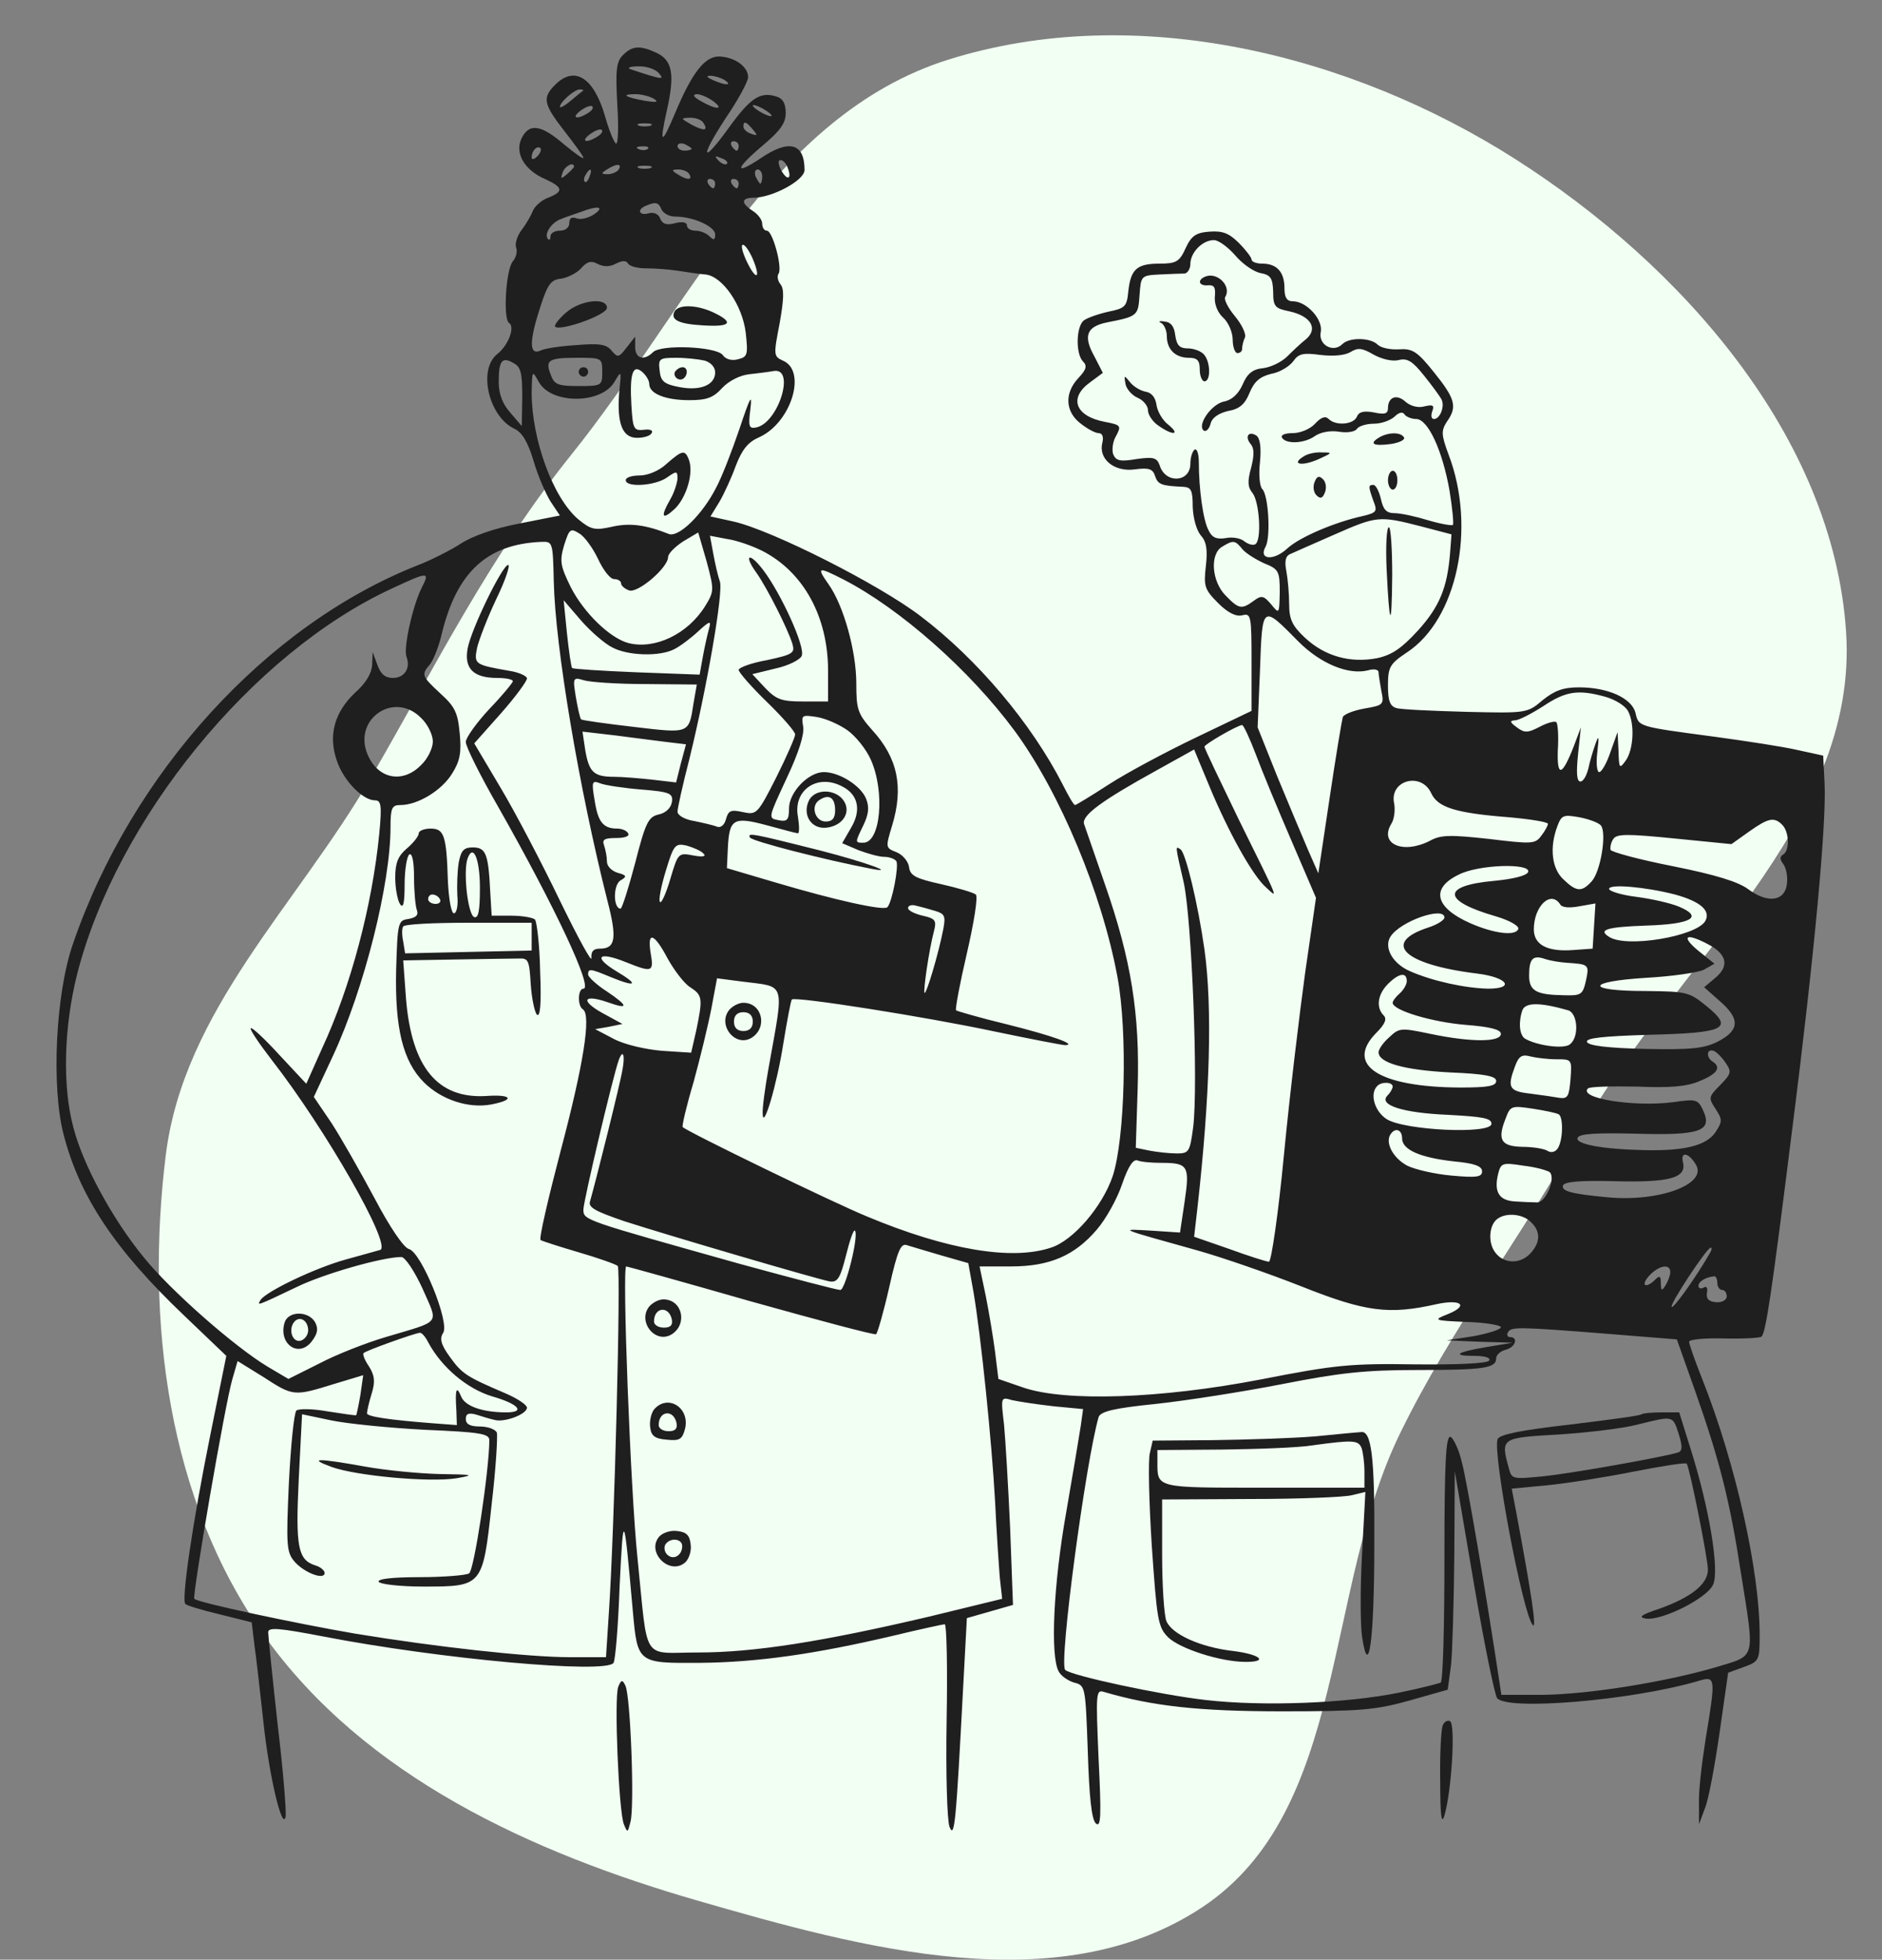 <svg width="320" height="333" viewBox="0 0 320 333" fill="none" xmlns="http://www.w3.org/2000/svg">
<rect x="0" y="0" width="320" height="333" fill="#808080" stroke="none"/>
<path fill-rule="evenodd" clip-rule="evenodd" d="M161.304 10.117C193.09 0.18 229.627 9.164 257.709 27.072C285.831 45.005 311.712 74.133 313.896 107.424C316.044 140.172 284.534 163.894 268.565 192.562C258.712 210.25 246.897 225.437 238.023 243.636C225.024 270.294 229.144 307.685 204.435 324.08C180.07 340.246 146.596 331.055 118.508 322.936C90.337 314.792 61.992 301.862 44.962 277.982C28.489 254.881 24.7 224.443 28.188 196.281C31.237 171.663 50.579 153.693 63.013 132.231C74.049 113.184 83.341 94.411 97.143 77.263C116.956 52.648 131.15 19.543 161.304 10.117Z" fill="#F2FFF3"/>
<path d="M105.919 9.36C104.799 10.48 104.639 11.84 104.959 17.76C105.199 21.6 105.119 24.56 104.719 24.4C104.399 24.16 103.519 22.08 102.879 19.76C100.959 13.12 97.679 11.12 94.399 14.4C92.159 16.64 92.399 17.68 95.999 22.32C97.759 24.56 99.199 26.56 99.199 26.8C99.199 27.12 97.679 26 95.839 24.48C91.919 21.12 89.919 20.88 88.639 23.6C87.519 26.08 89.199 28.96 92.799 30.48C95.759 31.84 95.839 32.56 93.199 33.6C92.079 34 90.959 35.04 90.639 35.76C90.319 36.56 89.519 38 88.719 39.04C87.919 40.08 87.519 41.44 87.759 42.08C87.999 42.72 87.759 43.76 87.199 44.4C85.999 45.84 85.519 54.24 86.559 54.88C87.599 55.52 86.479 58.64 84.559 60.16C81.199 62.8 83.119 70.88 87.519 72.88C88.799 73.52 89.759 75.12 90.719 78.32C91.439 80.8 92.799 83.92 93.599 85.2L95.199 87.6L88.319 88.96C84.079 89.76 80.239 91.12 78.319 92.4C76.559 93.52 73.279 95.2 70.959 96.08C45.279 106.24 22.399 131.28 12.399 160.4C9.439 168.88 8.719 184.72 10.799 192.72C13.519 203.36 19.599 212.4 31.279 223.52L38.479 230.4L35.679 244.24C32.799 258.48 30.799 271.92 31.519 272.56C31.679 272.8 34.319 273.6 37.359 274.32L42.799 275.68L43.279 279.68C43.599 281.84 44.239 287.68 44.799 292.72C45.759 301.76 47.999 311.2 48.559 308.72C48.719 308 48.159 300.88 47.199 292.96C46.319 284.96 45.599 277.92 45.599 277.36C45.599 276.48 47.439 276.64 54.959 278.08C74.799 281.92 103.119 284.48 104.319 282.56C104.639 282.08 105.119 276.16 105.359 269.44C105.999 256.4 106.079 256.72 107.599 273.76C108.399 282.64 108.399 282.64 119.039 282.56C128.799 282.48 138.719 281.04 151.679 278C156.319 276.88 160.399 276 160.639 276C160.959 276 161.119 283.28 160.959 292.16C160.799 301.36 161.039 309.28 161.439 310.4C162.319 312.64 162.559 309.52 163.759 286.88L164.399 274.96L168.319 273.84L172.239 272.72L171.759 259.76C171.439 252.64 170.959 244.64 170.719 242.08C170.159 237.36 170.159 237.36 172.079 237.92C173.119 238.16 176.319 238.64 179.119 238.96L184.159 239.44L183.759 242.32C183.519 243.92 182.399 250.56 181.279 257.04C179.119 269.2 178.559 281.36 179.999 284C180.399 284.8 181.599 285.6 182.639 285.92C184.559 286.4 184.559 286.56 184.959 297.6C185.199 305.36 185.599 309.12 186.319 309.84C187.199 310.64 187.279 308.64 186.799 298.96C186.319 287.6 186.319 287.04 187.759 287.52C195.999 289.92 203.759 290.8 217.999 290.8C231.439 290.8 233.919 290.56 239.679 288.96L246.159 287.12L246.719 282.96C246.959 280.64 247.199 272.32 247.279 264.4L247.359 250L250.559 268.8C252.319 279.12 254.159 288.08 254.559 288.56C256.319 290.72 277.359 288.96 288.639 285.68C291.759 284.72 291.759 284.88 289.999 295.6C289.359 299.6 288.799 304.4 288.879 306.4V310L289.919 307.2C290.559 305.6 291.599 299.84 292.399 294.32L293.839 284.24L296.479 283.28C299.119 282.32 299.199 282.16 299.199 277.76C299.199 266.96 295.119 248.72 289.519 234.56C288.239 231.36 287.199 228.4 287.199 228C287.199 227.6 289.839 227.36 293.119 227.44C296.399 227.52 299.279 227.36 299.519 227.12C300.239 226.4 301.199 220.16 304.719 192C308.559 161.84 310.559 139.76 310.239 133.2L309.999 128.4L305.599 127.44C303.199 126.88 296.879 125.92 291.599 125.2C278.399 123.44 278.639 123.52 278.079 121.12C277.439 118.64 273.439 116.8 268.479 116.8C265.759 116.8 264.319 117.36 262.319 118.96C259.679 121.2 259.599 121.2 249.279 120.96C243.519 120.8 238.159 120.56 237.439 120.32C236.319 120 235.999 119.04 235.999 116.48C235.999 113.36 236.319 112.8 239.199 110.88C247.759 105.28 251.039 89.68 246.319 77.28C245.039 73.84 245.039 73.2 245.999 71.68C247.839 69.12 247.439 67.76 243.839 63.28C240.959 59.68 240.159 59.2 237.839 59.36C236.399 59.44 234.799 59.12 234.239 58.56C233.039 57.36 229.439 57.28 228.239 58.48C226.719 60 224.159 58.64 224.559 56.48C225.039 54.32 222.159 51.2 219.839 51.2C218.799 51.2 218.399 50.56 218.399 48.96C218.399 46.24 217.119 44.8 214.639 44.8C213.599 44.8 212.799 44.48 212.799 44.08C212.799 43.76 211.839 42.48 210.639 41.28C208.959 39.6 207.839 39.2 205.679 39.36C203.359 39.52 202.559 40.08 201.599 42.16C200.559 44.48 199.999 44.8 197.119 44.8C193.279 44.8 192.239 45.76 191.839 49.6C191.599 52.08 191.279 52.4 188.479 52.96C186.719 53.36 184.879 54 184.239 54.48C182.959 55.6 182.879 60.16 184.159 61.44C184.879 62.16 184.719 62.8 183.359 64.24C180.959 66.8 181.119 69.92 183.679 71.92C184.879 72.88 186.239 73.6 186.799 73.6C187.439 73.6 187.679 74.24 187.439 75.2C186.719 78 189.439 80.24 192.959 79.76C195.359 79.44 195.999 79.68 196.399 80.88C196.879 82.32 197.439 82.56 201.199 82.72C202.559 82.8 202.799 83.36 202.799 86.16C202.879 88.08 203.439 90.08 204.159 90.96C205.119 92 205.359 93.36 205.039 96.16C204.639 99.6 204.799 100.16 207.119 102.48C208.799 104.16 210.159 104.8 211.199 104.56C212.719 104.16 212.799 104.56 212.799 112.48V120.8L203.439 125.28C198.239 127.76 191.519 131.36 188.559 133.28C185.599 135.2 182.959 136.8 182.799 136.8C182.559 136.8 181.679 135.28 180.719 133.36C175.359 122.88 166.159 112 156.559 104.72C149.439 99.28 131.359 90.16 124.799 88.64L120.799 87.76L122.319 85.28C123.119 83.92 124.399 81.12 125.119 79.12C126.159 76.4 127.199 75.12 129.039 74.32C134.479 71.92 137.279 63.04 133.119 61.28C131.519 60.56 131.519 60.32 132.559 54.96C133.279 50.88 133.359 49.12 132.719 48.32C132.239 47.76 132.079 46.88 132.399 46.48C133.039 45.36 131.359 39.2 130.399 39.2C129.919 39.2 129.599 38.64 129.599 38C129.599 37.36 128.879 36.4 127.999 35.84C125.919 34.48 125.999 33.6 128.239 33.6C131.439 33.52 136.799 30.64 136.799 28.88C136.799 24.32 134.159 23.6 129.359 26.88C124.799 29.92 124.959 28.72 129.599 24.8C132.639 22.24 133.599 20.96 133.599 19.2C133.599 17.6 133.119 16.72 131.999 16.4C129.279 15.52 127.599 16.64 123.999 21.6C119.279 28.16 118.879 26.96 123.439 20C125.519 16.96 127.199 13.84 127.199 13.12C127.199 11.28 124.879 9.68 122.239 9.6C119.839 9.6 117.679 12.32 114.799 19.2C112.479 24.72 112.079 24.64 113.359 18.88C114.799 12.56 114.319 10.24 111.599 8.96C108.799 7.68 107.519 7.76 105.919 9.36ZM111.999 12.4C113.039 13.6 112.719 13.6 107.199 11.76C106.559 11.52 107.119 11.28 108.479 11.28C109.839 11.2 111.439 11.76 111.999 12.4ZM123.199 13.6C124.639 14.56 123.359 14.56 121.199 13.6C120.159 13.12 119.999 12.88 120.799 12.88C121.439 12.88 122.559 13.2 123.199 13.6ZM99.119 15.44C98.959 15.52 97.999 16.32 97.039 17.12C95.999 18 95.199 18.4 95.199 18.16C95.199 17.36 97.679 15.2 98.559 15.2C99.039 15.2 99.279 15.28 99.119 15.44ZM111.199 16.8C112.079 17.36 111.599 17.44 109.599 17.12C106.159 16.48 105.519 16 108.079 16C109.119 16 110.559 16.4 111.199 16.8ZM121.279 17.2C123.199 18.64 121.839 18.72 119.199 17.2C117.919 16.48 117.679 16.08 118.479 16C119.119 16 120.399 16.56 121.279 17.2ZM99.999 19.2C98.079 20.4 97.039 20.08 98.719 18.8C99.599 18.16 100.479 17.84 100.719 18.08C100.959 18.32 100.639 18.8 99.999 19.2ZM131.199 19.68C131.199 19.84 130.479 19.68 129.599 19.2C128.719 18.72 127.999 18.16 127.999 17.92C127.999 17.76 128.719 17.92 129.599 18.4C130.479 18.88 131.199 19.44 131.199 19.68ZM119.599 20.88C120.479 22.24 119.759 22.32 117.599 21.2C115.679 20.08 115.679 20.08 117.359 20C118.319 20 119.359 20.4 119.599 20.88ZM110.639 21.36C110.079 21.52 109.119 21.52 108.639 21.36C108.079 21.12 108.479 20.96 109.599 20.96C110.719 20.96 111.119 21.12 110.639 21.36ZM127.999 22C128.879 23.04 128.799 23.12 127.679 22.72C126.959 22.48 126.399 21.92 126.399 21.52C126.399 20.48 126.879 20.64 127.999 22ZM101.599 23.2C99.679 24.4 98.639 24.08 100.319 22.8C101.199 22.16 102.079 21.84 102.319 22.08C102.559 22.32 102.239 22.8 101.599 23.2ZM117.599 25.28C117.599 25.44 117.039 25.6 116.399 25.6C115.759 25.6 115.199 25.28 115.199 24.8C115.199 24.4 115.759 24.24 116.399 24.48C117.039 24.8 117.599 25.12 117.599 25.28ZM125.599 24.8C125.599 25.2 125.439 25.6 125.279 25.6C125.039 25.6 124.639 25.2 124.399 24.8C124.159 24.32 124.319 24 124.719 24C125.199 24 125.599 24.32 125.599 24.8ZM91.359 26.56C90.799 27.12 90.399 27.2 90.399 26.72C90.399 25.6 91.359 24.64 91.919 25.2C92.079 25.44 91.839 26.08 91.359 26.56ZM110.159 25.28C109.919 25.52 109.199 25.6 108.639 25.36C107.999 25.12 108.239 24.88 109.119 24.88C109.999 24.8 110.479 25.04 110.159 25.28ZM123.599 27.84C123.359 28.08 122.719 27.84 122.159 27.28C121.439 26.48 121.519 26.4 122.639 26.88C123.439 27.12 123.839 27.6 123.599 27.84ZM133.919 28.48C134.719 30.48 133.839 30.8 132.799 28.88C132.319 27.92 132.239 27.2 132.719 27.2C133.119 27.2 133.679 27.76 133.919 28.48ZM97.599 28.32C97.599 28.48 97.039 29.04 96.399 29.6C95.359 30.48 95.279 30.4 95.679 29.28C96.079 28.16 97.599 27.44 97.599 28.32ZM105.199 28.8C104.959 29.2 104.079 29.6 103.359 29.6C102.159 29.6 102.159 29.44 103.199 28.8C104.799 27.76 105.839 27.76 105.199 28.8ZM110.639 28.56C110.079 28.72 109.119 28.72 108.639 28.56C108.079 28.32 108.479 28.16 109.599 28.16C110.719 28.16 111.119 28.32 110.639 28.56ZM100.239 30C99.999 30.72 99.599 31.12 99.439 30.88C99.199 30.64 99.279 30.16 99.599 29.68C100.319 28.4 100.799 28.64 100.239 30ZM117.199 29.6C117.839 30.64 116.799 30.64 115.199 29.6C114.159 28.96 114.159 28.8 115.359 28.8C116.079 28.8 116.959 29.12 117.199 29.6ZM129.599 30C129.599 30.64 129.439 31.2 129.279 31.2C129.119 31.2 128.799 30.64 128.479 30C128.239 29.36 128.399 28.8 128.799 28.8C129.279 28.8 129.599 29.36 129.599 30ZM121.599 31.2C121.599 31.6 121.439 32 121.279 32C121.039 32 120.639 31.6 120.399 31.2C120.159 30.72 120.319 30.4 120.719 30.4C121.199 30.4 121.599 30.72 121.599 31.2ZM125.599 31.2C125.599 31.6 125.439 32 125.279 32C125.039 32 124.639 31.6 124.399 31.2C124.159 30.72 124.319 30.4 124.719 30.4C125.199 30.4 125.599 30.72 125.599 31.2ZM112.479 35.6C112.799 36.24 113.759 36.8 114.799 36.8C117.839 36.8 121.599 38.48 121.599 39.84C121.599 40.8 121.359 40.88 120.639 40.16C120.079 39.6 119.039 39.2 118.239 39.2C117.439 39.2 116.799 38.8 116.799 38.32C116.799 37.76 115.999 37.6 114.799 37.92C113.359 38.32 112.639 38.08 112.239 37.12C111.999 36.4 111.199 36 110.319 36.24C108.639 36.72 108.239 35.6 109.839 34.96C111.519 34.24 111.999 34.4 112.479 35.6ZM101.039 36.4C100.079 37.04 98.799 37.36 98.079 37.12C97.199 36.8 96.799 37.04 96.799 37.92C96.799 38.64 96.159 39.2 95.199 39.2C94.319 39.2 93.599 39.6 93.599 40.16C93.599 40.64 93.439 40.88 93.199 40.64C92.399 39.84 93.759 37.76 95.439 37.2C96.399 36.8 97.919 36.32 98.799 36C101.679 34.88 102.879 35.12 101.039 36.4ZM209.999 43.36C211.199 44.8 213.119 46.16 214.319 46.4C216.079 46.72 216.399 47.28 216.479 49.6C216.479 52.08 216.799 52.4 219.119 52.88C222.959 53.68 224.239 55.92 221.919 57.76C221.199 58.32 219.839 59.6 218.879 60.56C217.919 61.52 216.079 62.4 214.799 62.56C213.039 62.72 212.079 63.44 211.279 65.36C210.559 66.96 209.439 68 208.079 68.24C205.919 68.72 203.439 72.32 204.719 73.2C205.119 73.36 205.599 72.88 205.839 72C206.079 70.96 207.199 70.24 208.799 69.84C210.719 69.52 211.679 68.72 212.479 66.72C213.279 64.8 214.239 64 216.159 63.52C217.599 63.28 219.279 62.24 219.919 61.36C220.799 60.08 221.599 59.92 224.559 60.32C226.719 60.56 228.639 60.4 229.599 59.84C230.879 59.04 231.599 59.12 233.519 60.24C234.959 61.04 236.719 61.44 237.759 61.2C239.279 60.8 240.159 61.36 242.079 63.76C243.439 65.44 244.719 67.2 245.039 67.76C245.759 68.88 244.879 71.2 243.839 71.2C243.359 71.2 243.279 70.64 243.519 69.92C243.919 68.88 243.679 68.72 242.239 69.04C241.199 69.36 239.919 69.04 239.039 68.32C237.519 66.88 235.999 67.44 235.999 69.36C235.999 70.32 235.439 70.48 233.599 70.08C231.839 69.76 231.039 70 230.719 70.8C230.159 72.16 227.119 72.4 225.919 71.2C225.359 70.64 224.639 70.88 223.599 72C222.799 72.88 221.119 73.6 219.839 73.6C218.479 73.6 217.679 73.92 217.999 74.4C218.719 75.52 221.839 75.36 223.599 74.08C224.559 73.44 226.159 73.12 227.679 73.36C229.119 73.6 230.399 73.36 230.719 72.88C231.039 72.4 232.319 72 233.599 72C234.879 72 236.399 71.44 237.119 70.8C237.839 70.08 238.479 69.92 238.799 70.4C239.039 70.8 239.999 71.2 240.799 71.2C242.799 71.2 245.279 76.56 246.479 83.44C246.959 86.4 247.199 89.04 247.039 89.2C246.879 89.36 244.959 89.04 242.799 88.4C240.719 87.76 238.159 87.2 237.119 87.2C235.759 87.2 235.199 86.64 234.799 84.8C234.479 83.44 233.919 82.4 233.519 82.4C232.639 82.4 232.639 82.64 233.519 85.12C234.239 86.88 234.079 87.12 231.759 87.68C226.959 88.72 220.959 91.28 218.879 93.2C216.559 95.36 213.919 95.12 215.199 92.88C216.079 91.2 215.679 84.16 214.639 83.12C214.159 82.64 213.999 80.56 214.239 78.48C214.479 76 214.239 74.4 213.599 74C212.319 73.2 211.599 74.16 212.639 75.44C213.279 76.16 213.279 77.36 212.719 79.52C212.079 81.84 212.159 82.8 212.959 83.76C214.159 85.28 214.559 91.84 213.439 92.48C213.039 92.72 212.239 92.48 211.599 92C210.959 91.44 209.519 91.2 208.399 91.44C206.879 91.68 206.079 91.36 205.519 90.16C204.559 88.48 203.839 83.04 203.839 78.56C203.839 77.12 203.519 76.16 203.119 76.4C202.719 76.72 202.399 77.76 202.399 78.8C202.399 82 198.159 82.24 197.199 79.12C196.719 77.76 196.159 77.6 193.279 78C190.479 78.48 189.759 78.32 189.279 77.2C189.039 76.48 189.199 75.2 189.599 74.4C190.719 72.32 190.719 72.24 187.839 71.68C182.799 70.72 181.679 67.6 185.359 64.96L187.519 63.36L186.079 60.56C184.159 57.12 184.719 55.52 188.159 54.8C193.439 53.76 193.519 53.68 193.759 50.16C193.999 46.88 193.999 46.8 197.199 46.64C198.959 46.56 200.879 46.48 201.439 46.48C201.919 46.4 202.399 45.68 202.399 44.88C202.399 42.88 204.479 40.8 206.399 40.8C207.199 40.8 208.799 42 209.999 43.36ZM127.999 44C129.439 47.44 128.559 47.76 126.959 44.4C126.239 42.88 125.919 41.6 126.319 41.6C126.719 41.6 127.439 42.72 127.999 44ZM104.719 44.8C105.839 44.24 106.479 44.24 106.799 44.8C107.119 45.28 108.479 45.6 109.839 45.6C111.279 45.6 113.679 45.76 115.199 46C116.719 46.24 118.879 46.56 119.919 46.64C122.799 46.88 126.239 51.84 126.799 56.56C127.199 60.24 127.119 60.64 125.519 61.04C124.399 61.36 123.359 61.04 122.879 60.32C121.759 58.88 112.399 58.48 111.039 59.84C109.519 61.36 107.999 60.96 107.999 58.96V57.2L106.559 59.04C105.199 60.8 105.039 60.8 103.999 59.6C103.119 58.48 101.919 58.32 97.999 58.64C95.359 58.8 92.559 59.2 91.839 59.6C89.919 60.4 89.999 57.84 91.919 52C93.119 48.32 93.679 47.52 95.359 47.36C96.479 47.2 98.079 46.4 98.799 45.6C99.839 44.4 100.559 44.24 101.679 44.88C102.719 45.36 103.679 45.36 104.719 44.8ZM88.799 67.44L88.719 72.4L86.799 70.16C85.439 68.64 84.799 66.96 84.799 64.88C84.799 61.28 85.359 60.56 87.279 61.68C88.559 62.32 88.799 63.36 88.799 67.44ZM102.399 63.2C102.399 65.52 102.319 65.6 98.399 65.6C94.959 65.6 94.239 65.36 93.679 63.76C92.639 61.2 93.199 60.8 98.079 60.8C102.319 60.8 102.399 60.8 102.399 63.2ZM119.839 61.28C120.879 61.6 121.599 62.4 121.599 63.28C121.599 65.44 119.039 66.48 115.439 65.76C112.959 65.28 112.319 64.8 112.159 62.96C111.919 60.96 112.079 60.8 114.959 60.8C116.639 60.8 118.799 61.04 119.839 61.28ZM110.399 65.28C110.399 66.88 113.119 68 117.199 68C120.159 68 121.279 67.6 122.799 65.92C123.919 64.72 125.839 63.76 127.359 63.6C128.799 63.44 130.719 63.2 131.599 63.04C135.279 62.48 132.319 71.92 128.559 72.64C127.359 72.88 127.199 72.48 127.599 69.44C127.919 66.72 127.519 67.52 125.759 72.8C124.479 76.56 122.719 81.12 121.759 82.88C119.439 87.44 115.359 91.44 113.679 90.72C109.839 89.2 107.119 88.8 103.999 89.52C101.119 90.16 100.479 90 98.319 88.24C93.999 84.56 90.399 74.64 90.399 66.72C90.479 62.88 90.479 62.88 91.599 64.88C93.679 68.72 102.239 68.72 104.479 64.88C105.679 62.88 105.679 62.88 105.279 66.72C104.879 72 105.839 74.4 108.319 74.4C109.439 74.4 110.559 74.08 110.799 73.6C111.119 73.12 110.479 72.88 109.439 73.04C107.759 73.2 107.599 72.88 107.359 68.88C107.039 63.44 107.599 61.84 109.199 63.2C109.839 63.76 110.399 64.64 110.399 65.28ZM241.599 89.44L246.799 90.8L246.559 94C246.079 99.84 244.799 103.04 241.119 107.12C238.319 110.16 236.719 111.28 234.159 111.84C229.599 112.72 225.279 111.52 221.919 108.4C219.679 106.32 219.199 105.2 219.199 102.64C219.199 100.88 218.959 98.32 218.719 97.04C218.399 95.44 218.559 94.48 219.359 94.16C219.919 93.92 223.279 92.4 226.799 90.88C234.079 87.68 234.479 87.6 241.599 89.44ZM101.679 94.96C102.559 96.88 103.759 98.4 104.399 98.4C105.039 98.4 105.599 98.72 105.599 99.12C105.599 99.52 106.239 100.08 106.959 100.32C108.399 100.88 113.599 96.48 113.599 94.64C113.599 94.08 114.799 92.88 116.159 92L118.719 90.48L120.159 95.44C121.439 100.24 121.439 100.48 119.919 102.96C116.959 107.76 111.359 110.4 106.879 109.28C103.759 108.48 99.279 104.16 97.039 99.76C95.279 96.16 95.119 95.36 95.919 92.64C96.799 89.92 96.959 89.68 98.479 90.64C99.359 91.12 100.799 93.12 101.679 94.96ZM129.599 93.6C136.639 97.2 140.799 104.8 140.799 114V119.2H136.559C132.879 119.2 131.999 118.88 130.079 116.88L127.919 114.56L131.839 113.6C134.079 113.12 136.079 112.08 136.319 111.44C136.959 109.92 132.799 100.88 129.839 96.96C127.439 93.76 126.319 94.16 128.639 97.36C130.479 100 133.919 106.8 134.719 109.36C135.199 110.96 134.879 111.2 130.479 112.16C127.759 112.64 125.599 113.44 125.599 113.84C125.599 114.24 127.759 116.72 130.399 119.28C133.039 121.84 135.199 124.32 135.199 124.8C135.199 125.28 133.759 128.56 131.999 132.08C128.799 138.4 128.639 138.48 126.319 138C124.239 137.52 123.839 137.76 123.439 139.2C123.199 140.16 122.559 140.72 121.919 140.48C121.359 140.24 119.599 139.84 118.079 139.52C116.479 139.28 115.199 138.56 115.199 137.92C115.199 137.36 116.079 133.36 117.199 129.04C120.159 117.04 123.039 100.56 122.399 98.8C122.079 97.92 121.599 95.84 121.279 94.08L120.719 91.04L123.679 91.6C125.359 91.84 127.999 92.8 129.599 93.6ZM94.159 98.8C94.399 109.92 98.479 134.08 103.279 153.04C104.959 159.52 104.639 161.2 101.999 161.2C100.879 161.2 100.479 161.68 100.559 162.8C100.639 163.68 98.239 159.28 95.199 153.04C92.159 146.72 87.679 138.16 85.199 134L80.639 126.32L85.119 121.28C87.599 118.48 89.599 115.76 89.599 115.28C89.599 114.88 88.239 114.24 86.639 114C80.719 112.96 80.559 112.88 81.119 110.08C81.439 108.72 82.879 104.96 84.399 101.76C85.919 98.64 86.799 96 86.399 96C85.439 96 80.159 106.8 79.519 110.16C78.879 113.6 80.479 115.2 84.559 115.2C85.999 115.2 87.199 115.44 87.199 115.76C87.199 116 85.439 118.16 83.199 120.48C81.039 122.8 79.199 125.36 79.199 126.08C79.199 126.88 81.679 131.84 84.719 137.12C94.479 154.32 100.879 168 99.199 168C98.239 168 98.159 170.96 99.119 171.52C100.559 172.48 99.199 180.96 95.359 195.44C93.199 203.68 91.599 210.56 91.919 210.72C92.159 210.88 95.119 211.84 98.399 212.8C101.679 213.76 104.639 214.8 105.039 215.12C105.599 215.68 104.479 260.08 103.519 274.16L103.039 281.6H96.879C89.759 281.6 73.999 279.84 60.399 277.6C50.559 275.92 33.599 272.32 33.039 271.68C32.639 271.28 38.319 238.24 39.519 234.32L40.399 231.28L44.799 234C49.839 237.28 49.999 237.28 56.719 235.2L61.759 233.68L61.279 237.04C60.959 238.88 60.639 240.4 60.559 240.48C60.479 240.56 58.319 240.24 55.759 239.84C53.119 239.36 50.799 239.36 50.399 239.68C49.999 240.08 49.439 245.6 49.119 252C48.639 262.64 48.719 263.76 50.079 265.36C51.759 267.28 55.199 268.56 55.199 267.28C55.199 266.88 54.479 266.24 53.599 266C50.639 265.04 50.239 262.88 50.799 251.28L51.359 240.32L56.319 241.36C58.959 241.92 66.159 242.64 72.239 242.96C81.519 243.36 83.199 243.6 83.199 244.72C83.199 249.68 80.639 266.8 79.759 267.36C79.279 267.68 75.439 268 71.359 268C66.559 268 64.079 268.32 64.399 268.8C64.639 269.2 68.079 269.6 71.919 269.6C82.079 269.6 82.079 269.6 83.599 255.6C84.319 249.52 84.639 244 84.479 243.44C84.239 242.88 82.959 242.4 81.599 242.4C79.919 242.4 79.199 242 79.199 241.12C79.199 240.24 79.679 240 81.039 240.4C81.999 240.72 83.359 241.12 84.079 241.28C85.759 241.76 89.599 240.32 89.599 239.2C89.599 238.72 87.919 237.6 85.839 236.72C79.279 233.92 78.559 233.44 76.479 230.56C74.959 228.48 74.719 227.44 75.359 226.48C76.479 224.64 71.599 212.72 69.519 212.24C68.639 212 66.239 208.48 63.679 203.6C61.279 199.12 57.999 193.36 56.399 190.88L53.359 186.4L56.639 179.36C61.919 168 66.399 150.24 66.399 140.56C66.399 137.28 66.639 136.8 68.079 136.8C71.039 136.8 75.119 134.32 76.879 131.44C78.239 129.28 78.479 127.84 78.159 124.56C77.839 121.12 77.359 120.08 74.879 117.84C71.679 114.88 71.599 114.64 73.119 112.88C73.679 112.16 74.639 109.84 75.119 107.68C77.679 97.2 82.799 92.48 91.999 92.08C93.999 92 93.999 92.08 94.159 98.8ZM211.279 93.36C211.919 94.08 213.599 95.12 215.039 95.76C217.439 96.72 217.599 97.12 217.599 100.64C217.519 104.32 217.519 104.4 216.159 102.72C214.879 101.2 214.479 101.12 213.199 102.08C211.119 103.6 210.639 103.52 208.399 101.2C205.999 98.8 205.679 94.08 207.839 92.88C209.679 91.76 209.999 91.76 211.279 93.36ZM143.439 98.48C153.039 103.44 164.879 113.84 172.559 124.24C180.239 134.72 187.359 151.76 189.999 166C191.759 175.36 191.279 193.52 189.199 199.84C187.439 205.04 182.479 210.8 178.719 212C172.079 214.24 161.039 212.4 147.439 206.72C141.759 204.4 117.039 192.4 116.079 191.52C115.919 191.36 116.719 187.92 117.919 183.92C119.039 179.84 120.399 174.24 120.959 171.36L121.919 166.24L126.239 166.8C133.679 167.76 133.359 166.56 130.719 181.28C130.079 184.8 129.599 188.4 129.679 189.28C129.759 192.16 132.079 184.4 133.199 177.28C133.839 173.36 134.479 170 134.639 169.84C135.199 169.28 157.519 172.8 169.119 175.28C175.279 176.56 180.639 177.6 181.119 177.6C183.199 177.52 178.959 176 171.279 174.08C166.639 172.96 162.799 171.84 162.559 171.68C162.399 171.44 163.199 167.12 164.399 162C165.599 156.8 166.319 152.4 165.919 152C165.519 151.68 162.879 150.88 159.999 150.24C155.679 149.28 154.719 148.8 154.559 147.28C154.399 146.32 153.439 145.2 152.399 144.8C150.559 144.08 150.559 144 151.679 140.32C153.679 133.76 152.639 128.8 148.319 124.08C145.839 121.28 145.599 120.56 145.599 116.16C145.599 110.64 143.439 102.88 140.879 99.28C138.799 96.32 139.039 96.24 143.439 98.48ZM71.759 99.76C70.159 102.88 68.559 110.16 69.119 111.6C69.839 113.52 68.799 115.2 66.799 115.2C65.519 115.2 64.719 114.56 64.159 112.96L63.359 110.8L63.279 112.96C63.199 114.4 62.239 116.08 60.319 117.76C56.879 121.04 55.759 124.96 57.279 129.28C58.399 132.64 61.679 136 63.759 136C64.799 136 64.959 136.8 64.479 141.76C63.279 153.84 59.679 167.6 54.719 178.24L52.079 184.16L47.519 179.28C45.039 176.56 42.799 174.48 42.639 174.72C42.399 174.88 44.079 177.36 46.239 180.16C55.279 191.76 66.719 211.68 64.639 212.4C64.079 212.56 61.439 213.28 58.879 214C53.599 215.44 45.279 219.44 44.319 220.88C43.679 221.92 43.519 222 50.399 218.72C54.959 216.48 65.039 213.6 68.239 213.6C68.879 213.6 70.479 216 71.839 218.96C74.559 225.2 75.199 224.32 65.599 227.2C62.319 228.16 57.199 230.16 54.319 231.68L49.039 234.32L45.519 232.24C39.919 228.88 28.959 219.28 24.399 213.6C19.039 207.04 14.079 197.84 12.479 191.6C10.559 184.48 10.879 174.4 13.119 165.52C19.839 139.2 42.879 110.96 66.639 100C72.799 97.12 73.119 97.12 71.759 99.76ZM104.079 110C106.719 111.44 112.159 111.6 114.639 110.32C115.599 109.84 117.439 108.48 118.719 107.28C120.719 105.44 120.959 105.44 120.559 106.8C120.319 107.68 119.839 109.76 119.519 111.52L118.959 114.64L108.239 114.24C102.319 114 97.439 113.68 97.279 113.52C97.119 113.36 96.719 110.64 96.399 107.6L95.839 102L98.799 105.44C100.399 107.28 102.799 109.36 104.079 110ZM220.799 109.04C224.559 112.8 229.279 114.72 232.559 113.92C233.599 113.6 234.399 113.76 234.399 114.24C234.399 114.64 234.639 116.08 234.879 117.44C235.359 119.76 235.199 119.84 231.999 120.4C230.159 120.72 228.559 121.36 228.319 121.84C228.159 122.4 227.119 128.56 226.079 135.6L224.159 148.4L222.399 144.4C221.439 142.16 219.119 136.64 217.199 132L213.839 123.6L214.239 113.84C214.639 102.64 214.559 102.72 220.799 109.04ZM109.839 116.24L118.479 116.32L117.919 119.52C117.119 124.72 117.279 124.64 107.759 123.52C102.959 122.96 98.959 122.4 98.799 122.24C98.639 122.08 98.239 120.4 97.919 118.48C97.359 115.12 97.439 115.04 99.279 115.6C100.319 115.92 105.039 116.24 109.839 116.24ZM272.959 118.4C274.639 118.88 276.319 119.92 276.799 120.8C277.999 122.96 277.759 127.44 276.399 129.28C275.359 130.72 275.279 130.56 275.199 127.6L275.039 124.4L273.839 127.76C273.199 129.68 272.319 131.2 271.919 131.2C271.519 131.2 271.359 129.68 271.599 127.76C271.919 125.12 271.839 124.8 271.279 126.4C270.879 127.52 270.319 129.36 270.079 130.56C269.759 131.84 269.199 132.8 268.719 132.8C268.079 132.8 267.999 131.28 268.319 128.16L268.799 123.6L267.599 126.8C265.599 131.92 264.719 132.16 264.879 127.44C265.039 125.12 264.879 123.04 264.639 122.72C264.319 122.48 263.119 122.8 261.759 123.52C259.759 124.56 259.199 124.56 257.919 123.6C256.719 122.72 256.639 122.48 257.599 122.4C258.239 122.4 260.399 121.28 262.399 120C266.239 117.44 268.319 117.12 272.959 118.4ZM71.599 122C72.719 123.04 73.599 124.88 73.599 126C73.599 127.12 72.719 128.96 71.599 130C68.479 133.2 64.239 132.4 62.479 128.16C59.999 122.16 67.039 117.36 71.599 122ZM144.079 124.08C145.439 125.04 147.279 127.28 148.079 129.12C150.479 134.48 149.759 143.2 146.799 143.2C145.359 143.2 145.359 143.2 146.799 140.24C147.679 138.4 147.839 137.2 147.279 135.76C146.399 133.52 142.719 131.2 140.079 131.2C137.439 131.2 134.159 134.64 134.159 137.36C134.159 139.36 133.839 139.68 132.319 139.36C130.559 139.04 130.639 138.96 133.759 132.24C135.839 127.84 136.799 124.72 136.559 123.44C136.239 121.52 136.319 121.44 138.879 121.84C140.399 122.08 142.719 123.12 144.079 124.08ZM213.519 128.16C214.559 130.96 217.279 137.52 219.599 142.88L223.759 152.56L221.919 165.28C220.959 172.24 219.279 186.16 218.319 196.16C217.359 206.24 216.159 214.4 215.759 214.4C215.359 214.4 212.319 213.44 209.039 212.24L203.039 210.16L203.599 205.28C205.759 186.08 206.159 171.2 204.799 161.36C203.679 153.52 201.599 144.88 200.719 144.32C199.839 143.76 199.759 143.44 201.279 150C202.639 156.32 203.759 184.32 202.879 191.52C202.319 195.76 202.159 196 200.079 196C198.799 196 196.719 195.76 195.439 195.52L193.119 195.04L193.439 184.96C193.839 172.32 192.319 163.04 187.919 150.4C186.159 145.36 184.559 140.64 184.319 140C183.919 138.56 187.279 136.08 196.559 130.96L203.039 127.36L205.599 133.52C208.879 141.44 213.039 148.88 215.279 150.8C217.359 152.72 217.679 153.52 210.559 139.12C207.439 132.64 204.799 127.2 204.799 126.88C204.799 126.48 210.319 123.28 211.199 123.2C211.439 123.2 212.479 125.44 213.519 128.16ZM113.279 126.08L116.639 126.48L115.759 129.76L114.959 132.96L110.879 132.48C108.639 132.24 105.759 132 104.399 132C100.959 132 100.159 131.2 99.519 127.52L99.039 124.32L104.559 124.96C107.519 125.36 111.519 125.84 113.279 126.08ZM109.039 134.16C113.919 134.56 114.479 134.8 114.239 136.32C114.079 137.28 113.199 138.16 111.999 138.4C110.239 138.8 109.759 139.76 107.999 146.64C106.879 150.88 105.759 154.4 105.519 154.4C104.239 154.4 104.239 150.32 105.519 149.6C106.639 148.96 106.559 148.72 105.039 148.32C103.999 148 103.199 147.2 103.199 146.4C103.199 145.6 102.959 144.4 102.719 143.68C102.319 142.64 102.799 142.4 104.799 142.4C106.239 142.4 107.119 142.08 106.799 141.6C106.559 141.12 105.679 140.8 104.959 140.8C102.559 140.8 101.679 139.68 101.119 136.08C100.559 132.8 100.639 132.56 102.079 133.12C102.879 133.44 106.079 133.92 109.039 134.16ZM143.279 133.68C145.919 135.04 146.479 137.68 144.719 140.64L143.199 143.28L145.999 144.48C147.519 145.04 149.439 145.6 150.319 145.6C151.199 145.6 152.079 145.92 152.399 146.32C152.879 147.12 151.679 153.36 150.879 154.16C150.239 154.8 141.999 152.96 131.999 150L123.599 147.52L123.759 144.08C123.999 139.12 124.719 138.72 130.399 140.24C133.039 140.96 135.439 141.6 135.679 141.6C135.919 141.6 135.919 140.32 135.679 138.8C134.799 134.24 139.039 131.36 143.279 133.68ZM243.359 134.8C244.479 137.2 247.439 138.16 256.639 138.88C260.239 139.2 263.199 139.68 263.199 140C263.199 140.24 262.719 141.2 262.079 142C261.039 143.44 260.479 143.44 253.199 142.56C246.639 141.84 244.959 141.84 243.119 142.88C238.559 145.2 234.479 143.44 236.559 140C237.039 139.28 237.279 137.68 237.039 136.48C236.239 132.56 241.679 131.12 243.359 134.8ZM272.239 140.32C273.199 141.68 272.159 148.08 270.639 149.76C268.959 151.6 268.079 151.6 265.839 149.44C263.839 147.6 263.439 144 264.799 140.4C265.519 138.48 265.839 138.4 268.559 138.88C270.239 139.2 271.919 139.84 272.239 140.32ZM303.039 140.16C304.239 141.36 304.319 144.56 303.199 145.2C302.559 145.6 302.639 146.08 303.199 146.8C303.679 147.44 303.999 148.88 303.839 150.16C303.519 153.12 300.639 153.6 297.279 151.12C295.599 149.84 291.679 148.64 284.479 147.2C278.799 146.08 273.999 144.8 273.839 144.4C273.759 143.92 273.919 143.12 274.319 142.56C274.879 141.68 276.719 141.68 284.719 142.48L294.399 143.44L297.439 141.28C300.719 138.96 301.679 138.8 303.039 140.16ZM119.599 145.04C120.159 145.52 119.519 145.68 117.839 145.36C115.359 144.88 115.279 144.96 113.999 149.28C113.279 151.76 112.479 153.52 112.239 153.28C111.919 153.04 112.399 150.64 113.199 148C114.559 143.52 114.799 143.28 116.719 143.68C117.839 144 119.199 144.56 119.599 145.04ZM259.839 148.16C259.599 148.8 257.359 149.36 254.079 149.68C245.119 150.48 245.119 153.04 254.239 155.68C256.719 156.4 258.319 157.36 258.159 157.84C257.759 159.12 253.999 158.64 249.999 156.88C243.999 154.24 243.199 150.96 247.999 148.64C251.359 146.88 260.319 146.64 259.839 148.16ZM284.799 152C289.199 153.2 290.959 154.8 289.919 156.56C288.319 159.12 276.559 161.12 273.599 159.2C271.679 158 273.119 157.52 279.919 157.28C287.599 157.04 289.679 155.84 285.519 154.08C283.999 153.44 280.719 152.72 278.239 152.4C275.679 152.08 273.599 151.44 273.599 151.04C273.599 150.16 279.839 150.72 284.799 152ZM265.279 153.68C265.599 154.24 266.879 154.32 268.559 154L271.279 153.52L271.039 157.36L270.799 161.2L267.439 161.44C263.119 161.76 260.799 160.56 260.799 157.92C260.799 154 263.679 151.2 265.279 153.68ZM159.039 154.8C160.639 155.28 160.799 155.68 160.399 157.84C159.599 162 157.519 168.96 157.199 168.72C156.959 168.4 157.919 161.6 158.799 158.24C159.279 156.4 159.039 156.08 156.879 155.6C155.519 155.28 154.399 154.72 154.399 154.32C154.399 153.84 155.039 153.68 155.839 153.92C156.559 154.08 157.999 154.48 159.039 154.8ZM245.599 155.92C245.599 156.32 244.399 157.12 242.879 157.6C234.799 160.24 238.719 163.92 251.199 165.44C256.319 166.08 257.679 168 253.039 168C249.119 167.92 243.599 166.72 239.759 165.04C236.799 163.76 235.279 161.04 236.399 159.2C237.999 156.56 245.599 153.92 245.599 155.92ZM113.519 162.88C114.639 164.88 116.319 167.12 117.359 167.76C119.439 169.12 119.519 169.6 118.399 175.04L117.519 178.88L112.559 178.56C109.759 178.32 106.239 177.52 104.399 176.56L101.199 174.88L103.519 174.48L105.839 174L102.319 172.08C98.639 170 99.199 168.88 103.359 170.32C106.959 171.6 106.879 170.96 103.199 168.48C101.439 167.36 99.999 166 99.999 165.6C99.999 164.56 100.319 164.56 103.759 166C108.239 167.84 108.719 167.36 104.799 165.04C100.719 162.56 101.759 161.6 106.479 163.52C110.879 165.28 111.199 165.2 110.639 162C109.999 158.16 111.199 158.48 113.519 162.88ZM290.319 160.4C293.599 162.08 294.079 164.08 291.759 166.08L289.759 167.76L292.559 170.24C295.919 173.2 295.759 175.12 291.999 177.04C289.679 178.16 287.519 178.4 279.679 178.24C273.279 178.08 269.999 177.68 269.839 177.04C269.599 176.4 272.479 176.08 280.319 175.84C293.359 175.52 294.879 174.8 290.159 170.96C287.199 168.56 286.799 168.48 279.839 168.4C269.519 168.4 269.519 166.8 279.839 166.16C284.239 165.92 288.639 165.28 289.679 164.8L291.519 163.76L288.719 161.52C285.759 159.04 286.639 158.48 290.319 160.4ZM266.399 163.6C270.159 163.84 270.239 163.92 269.679 166.56C269.119 169.04 268.879 169.2 265.919 169.12C261.199 169.04 259.999 168.4 259.999 165.76C259.999 162.88 260.639 162.24 262.719 162.96C263.679 163.28 265.279 163.52 266.399 163.6ZM239.199 166.72C239.199 167.28 238.639 168.24 237.999 168.8C237.359 169.36 236.799 170.08 236.799 170.4C236.799 171.68 243.439 173.68 249.279 174.16C253.439 174.48 255.199 174.96 255.199 175.68C255.199 177.12 250.079 177.12 243.199 175.68C238.239 174.64 237.919 174.64 236.239 176.24C235.199 177.12 234.399 178.32 234.399 178.8C234.399 180.64 238.879 181.84 246.639 182.24C252.559 182.48 254.399 182.88 254.399 183.68C254.399 184.56 252.959 184.8 248.239 184.8C234.399 184.72 228.559 180.96 234.079 175.44C235.519 174 235.839 173.12 235.279 172.56C233.919 171.2 234.239 168.96 235.999 167.2C237.839 165.36 239.199 165.12 239.199 166.72ZM266.639 171.68C268.239 172.16 268.559 176.16 266.959 177.44C265.999 178.32 261.279 177.68 259.279 176.48C258.319 175.84 258.159 173.6 258.879 171.6C259.439 170.32 261.919 170.32 266.639 171.68ZM293.439 180.64C294.479 182.16 294.319 182.48 292.479 184.4C290.479 186.4 290.479 186.56 291.679 188.4C292.879 190.24 292.879 190.56 291.679 192.4C290.159 194.64 286.479 195.6 279.599 195.44C272.319 195.28 267.839 194.4 268.239 193.36C268.479 192.64 271.279 192.48 278.079 192.64C289.039 192.96 291.199 192.24 289.599 188.72C288.719 186.8 288.399 186.72 284.559 187.28C277.919 188.16 268.319 186.64 269.999 184.96C270.319 184.64 273.999 184.56 278.319 184.64C283.999 184.88 286.879 184.64 289.039 183.68C291.999 182.48 292.719 181.36 291.199 180.4C290.079 179.68 290.159 178.16 291.359 178.56C291.839 178.72 292.799 179.68 293.439 180.64ZM105.839 181.76C105.439 184.24 101.199 201.12 100.319 204.16C99.999 205.2 101.279 205.84 106.159 207.52C113.599 209.92 138.959 217.36 141.119 217.76C142.399 217.92 142.879 217.2 143.839 213.36C144.479 210.8 145.119 208.88 145.359 209.12C146.079 209.84 143.759 219.2 142.879 219.2C142.319 219.2 134.719 217.2 125.919 214.8C99.119 207.28 99.199 207.36 99.199 205.52C99.199 204.16 104.159 183.12 105.199 180.16C105.919 178.16 106.319 179.28 105.839 181.76ZM264.639 180C267.279 180 267.279 180 267.039 183.36C266.799 186.32 266.559 186.72 265.199 186.56C264.319 186.4 262.079 186.08 260.239 185.84C256.559 185.44 256.239 184.8 257.599 181.2C258.239 179.44 258.799 179.12 260.239 179.52C261.199 179.76 263.199 180 264.639 180ZM236.799 184.64C236.799 184.96 236.399 185.68 235.919 186.16C234.319 187.76 238.479 189.12 246.239 189.44C252.079 189.76 253.599 190 253.599 190.96C253.599 192.8 238.719 192.08 235.759 190.16C233.679 188.8 232.879 185.84 234.159 184.56C234.879 183.76 236.799 183.84 236.799 184.64ZM265.039 189.36C265.839 189.84 265.759 193.76 264.879 195.12C264.479 195.76 263.759 195.92 263.199 195.6C262.639 195.2 260.639 194.88 258.879 194.88C255.199 194.8 254.559 193.68 255.999 190.08C256.799 187.92 256.959 187.84 260.639 188.4C262.719 188.72 264.639 189.12 265.039 189.36ZM238.399 193.44C238.399 195.36 241.439 196.72 247.279 197.36C250.719 197.68 251.999 198.16 251.999 199.04C251.999 200 251.119 200.16 246.799 199.76C243.999 199.52 240.559 198.72 239.279 198.08C236.879 196.8 235.519 194.24 236.399 192.8C237.199 191.52 238.399 191.92 238.399 193.44ZM288.319 197.84C290.479 201.2 282.079 204.32 273.199 203.44C267.199 202.88 265.439 202.4 265.759 201.44C265.999 200.8 268.719 200.56 274.559 200.72C283.919 200.96 286.799 200.16 286.159 197.52C285.679 195.6 287.119 195.84 288.319 197.84ZM197.439 197.6C201.999 197.6 202.319 198.08 201.439 204.08L200.639 209.44L195.759 209.12C190.239 208.8 189.839 208.64 203.599 212.48C207.599 213.6 215.519 216.32 221.199 218.56C232.239 222.96 236.159 223.44 244.319 221.6C248.479 220.72 249.759 221.84 246.239 223.28C243.599 224.32 243.679 224.4 249.439 224.64C252.559 224.72 255.199 225.2 255.199 225.52C255.199 225.92 253.119 226.56 250.639 227.04L245.999 227.76L251.599 228L257.199 228.16L252.879 228.88C247.599 229.76 246.719 230.4 250.719 230.4C252.479 230.4 253.519 230.72 253.199 231.2C252.879 231.68 247.919 231.92 240.559 231.84C229.599 231.68 227.039 231.92 214.399 234.4C197.359 237.68 181.119 238.24 173.919 235.76L169.759 234.32L169.199 229.76C168.879 227.28 168.159 222.96 167.599 220.16L166.559 215.2H171.919C178.479 215.2 182.719 213.36 186.479 208.96C188.079 207.12 189.999 203.6 190.799 201.2C191.839 198.16 192.719 196.88 193.439 197.2C193.999 197.44 195.839 197.6 197.439 197.6ZM263.519 199.2C264.559 200.24 262.799 204.4 261.359 204.32C260.639 204.32 258.879 204.24 257.599 204.16C254.879 204 253.999 202.56 254.719 199.52C255.199 197.6 255.439 197.52 259.039 198.08C261.119 198.32 263.119 198.88 263.519 199.2ZM260.319 207.68C261.999 209.28 261.919 211.12 260.239 212.96C258.479 214.88 255.599 214.8 254.159 212.72C252.959 211.04 253.199 208 254.719 207.04C256.239 206 259.039 206.32 260.319 207.68ZM160.159 213.36L164.639 214.64L165.519 219.52C166.799 227.04 168.639 244.96 169.199 255.2C169.439 260.24 169.839 266.08 169.999 268.08L170.399 271.68L157.919 274.72C139.839 278.96 128.239 280.8 118.719 280.8C108.959 280.8 110.239 282.8 108.399 264.8C107.199 253.36 105.759 215.2 106.479 215.2C106.639 215.2 116.159 217.84 127.599 221.12C139.039 224.32 148.639 226.88 148.959 226.72C149.199 226.56 150.239 222.96 151.199 218.72C152.639 212.32 153.199 211.2 154.239 211.6C155.039 211.84 157.679 212.64 160.159 213.36ZM290.719 212.96C288.479 216.88 284.559 222.4 284.239 222.08C283.839 221.68 290.239 212 290.879 212C291.119 212 291.039 212.48 290.719 212.96ZM283.999 216.16C283.999 216.72 283.599 217.76 283.199 218.4C282.559 219.44 282.399 219.36 282.399 218C282.399 216.8 282.159 216.72 281.439 217.44C279.839 219.04 278.879 218.48 280.399 216.8C281.999 215.04 283.999 214.64 283.999 216.16ZM291.999 218C291.999 218.64 292.399 219.2 292.799 219.2C293.279 219.2 293.599 219.68 293.599 220.32C293.599 220.88 292.799 221.36 291.839 221.28C290.559 221.2 290.079 220.72 290.239 219.68C290.399 218.8 290.159 218.48 289.679 218.8C289.199 219.04 288.799 218.96 288.799 218.48C288.799 217.76 289.999 217.04 291.439 216.88C291.759 216.8 291.999 217.36 291.999 218ZM273.199 226.64L285.119 227.6L288.239 236.4C292.399 248.16 294.159 255.2 295.999 267.2C298.399 282.24 298.639 281.2 291.839 283.28C283.119 285.84 270.079 287.92 262.239 288H255.279L254.879 285.36C252.879 272.08 249.439 251.6 248.559 248.48C248.079 246.32 247.119 244.4 246.639 244.16C245.839 243.92 245.599 248.4 245.599 264.72C245.599 276.16 245.359 285.68 244.959 285.92C244.639 286.08 241.519 286.88 237.999 287.6C229.119 289.44 214.799 290 205.039 288.88C197.279 288 182.079 284.72 181.119 283.76C179.999 282.64 184.639 248.24 186.799 240.8C187.119 239.84 189.439 239.28 196.559 238.56C201.759 238 211.439 236.48 217.999 235.2C227.759 233.28 232.079 232.8 240.959 232.8C252.399 232.8 254.399 232.48 254.399 230.8C254.399 230.24 255.119 229.6 255.999 229.36C257.679 228.96 258.239 227.2 256.719 227.2C256.319 227.2 256.159 226.8 256.399 226.4C256.959 225.44 257.919 225.44 273.199 226.64ZM72.799 228.08C75.119 232.4 79.439 236 83.679 237.28C88.159 238.56 89.439 240 86.079 240C82.079 240 79.039 238.96 78.399 237.28C77.599 235.36 77.359 236.08 77.599 239.68L77.679 242.16L73.439 241.84C66.239 241.28 62.399 240.72 62.399 240.16C62.399 239.84 62.719 238.32 63.199 236.8C63.839 234.72 63.679 233.68 62.719 232.16C61.999 231.12 61.599 230.08 61.839 229.92C62.159 229.52 70.479 226.56 71.359 226.48C71.679 226.4 72.319 227.12 72.799 228.08Z" fill="#1F1F1F"/>
<path d="M205.039 46.96C203.519 47.52 203.759 48.64 205.439 48.48C206.479 48.4 206.719 48.88 206.559 50.48C206.479 51.76 207.039 53.12 207.999 54C208.879 54.8 209.599 56.48 209.599 57.76C209.599 58.96 209.999 60 210.399 60C210.879 60 211.199 59.68 211.199 59.28C211.199 58.88 211.359 58 211.679 57.36C211.919 56.72 211.119 55.12 209.999 53.76C208.799 52.32 208.079 50.88 208.319 50.48C209.439 48.72 207.119 46.24 205.039 46.96Z" fill="#1F1F1F"/>
<path d="M197.438 54.88C197.918 55.12 198.398 56.16 198.398 57.12C198.398 59.36 199.838 60.8 202.158 60.8C203.598 60.8 203.998 61.28 203.998 62.8C203.998 63.92 204.398 64.8 204.798 64.8C205.918 64.8 205.838 61.36 204.638 60.16C204.078 59.6 202.878 59.2 201.918 59.2C200.558 59.2 200.078 58.64 199.838 57.04C199.678 55.52 199.118 54.72 197.998 54.64C197.118 54.48 196.878 54.64 197.438 54.88Z" fill="#1F1F1F"/>
<path d="M191.357 65.2C191.517 66.08 192.397 67.12 193.437 67.6C194.397 68 195.197 68.96 195.197 69.76C195.197 70.48 195.997 71.68 196.957 72.32C199.437 74.08 200.797 73.92 198.637 72.16C197.677 71.44 196.797 69.92 196.637 68.8C196.477 67.6 195.837 66.72 194.797 66.56C193.917 66.4 192.717 65.68 192.157 64.96C191.117 63.68 191.117 63.76 191.357 65.2Z" fill="#1F1F1F"/>
<path d="M234.399 74.4C232.719 75.44 233.599 75.84 236.559 75.44C237.999 75.2 238.959 74.72 238.719 74.32C238.159 73.36 235.919 73.44 234.399 74.4Z" fill="#1F1F1F"/>
<path d="M221.598 77.6C219.518 78.88 221.278 79.28 224.078 78.08C226.558 76.96 226.638 76.88 224.798 76.88C223.678 76.8 222.238 77.12 221.598 77.6Z" fill="#1F1F1F"/>
<path d="M236 81.6C236 82.48 236.4 83.2 236.8 83.2C237.28 83.2 237.6 82.48 237.6 81.6C237.6 80.72 237.28 80 236.8 80C236.4 80 236 80.72 236 81.6Z" fill="#1F1F1F"/>
<path d="M223.518 81.92C223.198 82.72 223.358 83.68 223.838 84.16C224.478 84.8 224.878 84.72 225.278 83.68C225.598 82.88 225.438 81.92 224.958 81.44C224.318 80.8 223.918 80.88 223.518 81.92Z" fill="#1F1F1F"/>
<path d="M96.239 53.12C95.039 54.16 94.159 55.28 94.399 55.52C95.279 56.32 103.199 53.52 103.199 52.32C103.199 50.48 98.719 50.96 96.239 53.12Z" fill="#1F1F1F"/>
<path d="M114.72 52.88C113.92 54.32 115.36 55.04 119.36 55.28C124.08 55.6 124.88 54.88 121.68 53.28C118.88 51.84 115.52 51.6 114.72 52.88Z" fill="#1F1F1F"/>
<path d="M98.398 63.2C98.398 63.6 98.798 64 99.198 64C99.678 64 99.998 63.6 99.998 63.2C99.998 62.72 99.678 62.4 99.198 62.4C98.798 62.4 98.398 62.72 98.398 63.2Z" fill="#1F1F1F"/>
<path d="M114.797 63.12C114.317 64 115.517 64.96 116.317 64.24C117.037 63.52 116.877 62.4 116.077 62.4C115.597 62.4 115.117 62.72 114.797 63.12Z" fill="#1F1F1F"/>
<path d="M113.358 78.8C112.078 80 110.158 80.8 108.718 80.8C107.438 80.8 106.398 81.12 106.398 81.6C106.398 82.88 111.438 82.56 113.438 81.12C115.038 80 115.198 80 115.198 81.36C115.118 82.16 114.638 83.68 113.998 84.8C112.238 87.84 112.558 88.48 114.718 86.48C116.718 84.56 117.998 80.32 117.118 78.08C116.478 76.4 115.998 76.48 113.358 78.8Z" fill="#1F1F1F"/>
<path d="M235.761 96.56C236.241 106.72 236.641 107.2 236.721 97.76C236.721 93.28 236.481 89.6 236.161 89.6C235.761 89.6 235.601 92.72 235.761 96.56Z" fill="#1F1F1F"/>
<path d="M71.199 141.6C71.199 142.08 70.319 143.2 69.199 144.16C67.679 145.44 67.199 146.64 67.199 149.12C67.199 150.96 67.599 152.96 67.999 153.6C68.559 154.48 68.799 153.52 68.799 150.24C68.799 147.76 69.199 145.44 69.599 145.2C70.079 144.88 70.399 146.4 70.399 149.12C70.399 151.52 70.639 154 70.879 154.64C71.199 155.52 70.719 155.92 69.439 156.16C67.679 156.4 67.599 156.72 67.359 164.72C67.119 174.64 68.479 180.32 72.079 183.92C75.039 186.88 79.679 188.4 83.519 187.68C87.679 186.88 87.039 185.92 82.639 186.24C74.399 186.72 69.999 181.36 69.039 169.76L68.559 163.2L77.519 163.04C82.399 162.96 87.199 162.88 88.239 162.88C89.839 162.8 89.999 163.2 90.239 167.2C90.399 169.6 90.879 171.92 91.279 172.4C91.839 172.96 92.079 170.64 91.839 165.04C91.759 160.56 91.279 156.64 90.959 156.24C90.559 155.92 88.799 155.6 86.959 155.6H83.599L83.359 151.6C83.039 145.12 82.639 144 80.399 144C78.879 144 78.399 144.48 77.999 146.56C77.759 148 77.679 150.56 77.759 152.16C77.919 153.76 77.679 155.12 77.199 155.2C76.719 155.2 76.319 152.8 76.159 149.84C75.919 141.92 75.519 140.8 73.199 140.8C72.079 140.8 71.199 141.2 71.199 141.6ZM81.599 150.88C81.599 154.72 81.359 156.08 80.639 155.84C79.519 155.44 78.719 147.92 79.519 145.84C80.479 143.28 81.599 146 81.599 150.88ZM74.799 152.8C75.039 153.2 74.719 153.6 74.079 153.6C73.359 153.6 72.799 153.2 72.799 152.8C72.799 152.32 73.119 152 73.519 152C73.999 152 74.559 152.32 74.799 152.8ZM90.399 159.12V161.52L79.679 161.76L68.879 162L68.559 160C68.319 158.88 68.319 157.76 68.559 157.44C68.719 157.04 73.759 156.8 79.679 156.8H90.399V159.12Z" fill="#1F1F1F"/>
<path d="M56.398 249.28C60.638 250.8 73.037 251.92 77.597 251.2C80.797 250.64 80.558 250.56 74.797 250.48C71.278 250.4 65.517 249.84 61.998 249.2C53.998 247.76 52.237 247.76 56.398 249.28Z" fill="#1F1F1F"/>
<path d="M123.998 171.6C121.918 174.16 125.038 178.08 127.838 176.32C130.558 174.56 129.598 170.4 126.398 170.4C125.598 170.4 124.558 170.96 123.998 171.6ZM127.998 173.6C127.998 174.64 127.438 175.2 126.398 175.2C125.358 175.2 124.798 174.64 124.798 173.6C124.798 172.56 125.358 172 126.398 172C127.438 172 127.998 172.56 127.998 173.6Z" fill="#1F1F1F"/>
<path d="M48.398 224.72C47.278 228.32 50.718 230.8 52.958 228C53.998 226.64 54.158 225.84 53.598 224.72C52.478 222.72 49.038 222.72 48.398 224.72ZM52.398 226.08C52.398 226.88 51.758 227.68 51.038 227.84C49.598 228.08 48.958 225.68 50.158 224.48C51.118 223.6 52.398 224.48 52.398 226.08Z" fill="#1F1F1F"/>
<path d="M137.598 135.92C136.318 138.4 137.918 140.96 140.558 140.64C143.278 140.32 144.718 138.08 143.518 136.16C142.238 134.08 138.718 133.92 137.598 135.92ZM141.998 137.68C141.998 139.04 141.518 139.6 140.398 139.6C138.558 139.6 137.758 136.88 139.358 135.92C140.958 134.88 141.998 135.52 141.998 137.68Z" fill="#1F1F1F"/>
<path d="M127.519 142.32C127.919 142.96 140.079 146.08 147.999 147.6C152.879 148.56 147.039 146.48 139.599 144.56C127.839 141.6 127.039 141.44 127.519 142.32Z" fill="#1F1F1F"/>
<path d="M110.4 222C108.32 224.56 111.44 228.48 114.24 226.72C116.96 224.96 116 220.8 112.8 220.8C112 220.8 110.96 221.36 110.4 222ZM114.24 224.24C114.4 225.2 114 225.6 112.88 225.6C111.92 225.6 111.2 225.12 111.2 224.56C111.2 222.08 113.76 221.84 114.24 224.24Z" fill="#1F1F1F"/>
<path d="M111.197 239.52C110.717 240.16 110.397 241.52 110.557 242.56C110.717 244 111.357 244.48 113.357 244.64C115.597 244.88 115.997 244.56 116.477 242.8C117.357 239.2 113.517 236.8 111.197 239.52ZM115.037 241.84C115.197 242.8 114.797 243.2 113.677 243.2C112.717 243.2 111.997 242.72 111.997 242.16C111.997 239.68 114.557 239.44 115.037 241.84Z" fill="#1F1F1F"/>
<path d="M112.078 261.12C109.838 263.76 113.838 267.76 116.478 265.52C117.118 264.96 117.598 263.6 117.438 262.48C117.278 260.88 116.718 260.32 115.118 260.16C113.998 260 112.638 260.48 112.078 261.12ZM115.998 262.72C115.998 264.32 114.478 265.2 113.438 264.16C112.958 263.68 112.878 262.96 113.118 262.48C113.918 261.2 115.998 261.44 115.998 262.72Z" fill="#1F1F1F"/>
<path d="M279.119 240.32C278.959 240.56 273.439 241.28 266.879 242.08C258.479 243.04 254.959 243.76 254.639 244.56C253.759 246.88 258.959 274.48 260.639 276.16C261.279 276.8 260.479 271.2 257.759 256.72L257.039 252.96L262.959 252.4C266.239 252.08 272.879 251.04 277.679 250.08C282.559 249.12 286.639 248.48 286.799 248.72C287.359 249.68 290.399 264.88 290.399 266.72C290.399 269.2 287.519 271.44 282.159 273.36C279.039 274.4 278.479 274.8 279.839 275.04C282.559 275.44 290.239 271.6 291.279 269.28C292.399 266.88 290.639 256.32 287.519 246.4L285.519 240H282.479C280.799 240 279.279 240.16 279.119 240.32ZM285.439 243.68C286.079 245.76 286.079 246.56 285.359 246.8C283.199 247.52 267.119 250.4 262.239 250.88C257.199 251.36 257.039 251.36 256.559 249.52C255.119 244.32 255.199 244.32 265.039 243.76C269.919 243.44 275.999 242.72 278.399 242.08C284.559 240.56 284.399 240.48 285.439 243.68Z" fill="#1F1F1F"/>
<path d="M223.598 244.08C219.678 244.4 211.838 244.64 206.238 244.72L195.998 244.8L195.518 246.88C195.198 248 195.358 255.12 195.838 262.64C196.718 275.28 196.878 276.48 198.638 278.24C200.638 280.16 207.518 282.4 211.838 282.4C215.758 282.4 214.238 281.12 209.758 280.56C204.078 279.92 199.198 277.68 198.318 275.44C197.918 274.4 197.598 269.28 197.598 264.16V254.8L212.638 254.72C220.878 254.72 228.638 254.4 229.838 254.08L232.158 253.52L231.598 263.92C231.278 269.6 231.278 276 231.598 278.16C232.718 285.6 233.678 278.8 233.678 262.32C233.758 247.52 233.198 242.96 231.358 243.36C231.038 243.36 227.598 243.68 223.598 244.08ZM231.518 246.08C231.758 246.8 231.998 248.56 231.998 250.08V252.8H214.878C196.318 252.8 196.798 252.88 196.798 248.32V246.4L207.838 246.32C213.838 246.24 220.798 246 223.198 245.6C230.158 244.64 230.958 244.72 231.518 246.08Z" fill="#1F1F1F"/>
<path d="M105.119 286.64C104.399 288.48 105.199 307.84 106.079 310C106.719 311.52 106.719 311.44 107.199 309.6C107.919 306.96 107.199 287.92 106.319 286.4C105.839 285.36 105.599 285.44 105.119 286.64Z" fill="#1F1F1F"/>
<path d="M245.279 293.28C245.039 294 244.799 298.16 244.879 302.64C244.879 308.64 245.119 310.16 245.599 308.48C246.799 304.48 247.519 293.04 246.559 292.48C246.159 292.24 245.519 292.56 245.279 293.28Z" fill="#1F1F1F"/>
</svg>
